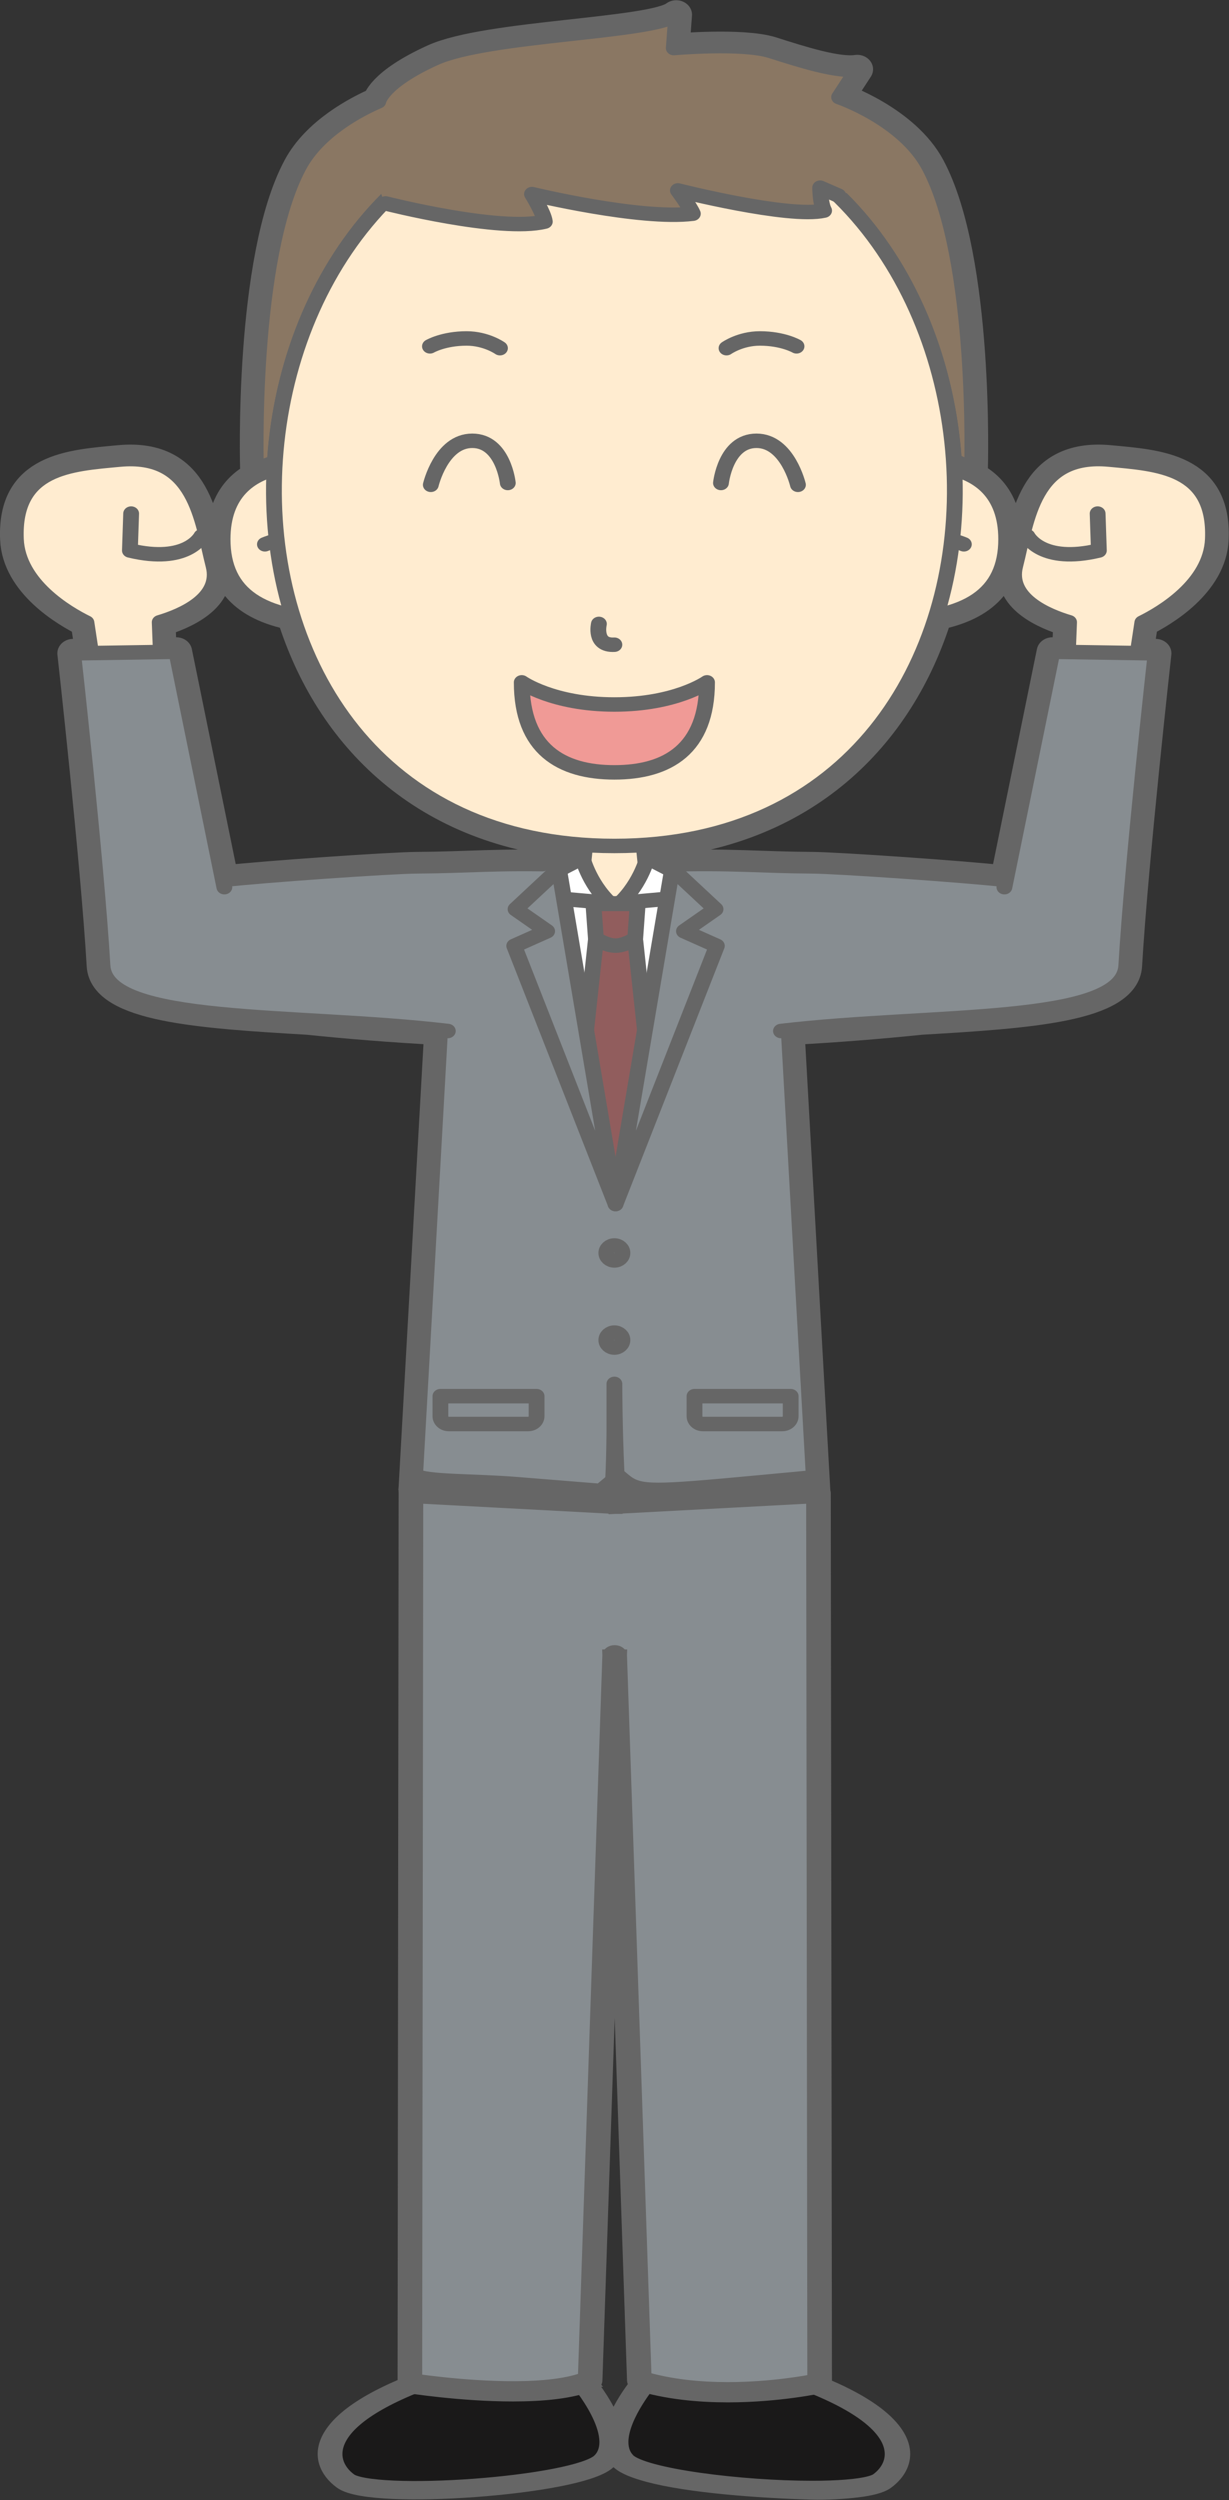 <?xml version="1.0" encoding="UTF-8"?>
<svg width="204.98mm" height="416.93mm" version="1.1" viewBox="0 0 726.3 1477.3" xmlns="http://www.w3.org/2000/svg">
<rect x="0" y="0" width="726.3" height="1477.3" fill="#333333" stroke="none"/>
<defs>
<clipPath id="a">
<path d="m324-9.971v422.47h-328v-422.47h328z"/>
</clipPath>
<clipPath>
<path d="m0.06 0.872h189.44v377.07h-189.44z"/>
</clipPath>
</defs>
<g transform="translate(1573.2 -81.007)">
<g transform="translate(-738.6 290.67)">
<g transform="matrix(.564 0 0 .534 32.673 191.41)">
<g transform="translate(-703.42 -191.24)">
<g transform="matrix(2.333 0 0 2.138 -603.28 638.44)">
<g transform="matrix(1.773 0 0 1.872 -104.16 -561.43)">
<g clip-path="url(#a)">
<path d="m158.53 395.63v-12.455c1e-3 0.464 8e-3 5.593 0.158 12.454zm125.4-268.04c-19.534-2.008-20.897 16.688-23.861 29.364-2.127 9.099 7.842 13.718 13.643 15.602l-0.295 8.225-3.918-0.067-11.8 63.123c-0.096-0.015-0.19-0.04-0.288-0.053-10.01-1.24-42.35-3.692-48.939-3.731-12.932-0.077-20.141-1.028-37.071-0.482l0.694 1.059-5.23-2.954s-0.139 0.589-0.454 1.543l-0.475-5.084c40.398-2.936 64.607-29.931 74.138-63.384 11.887-2.596 17.709-9.378 17.709-21.143 0-12.332-6.428-17.419-13.139-19.376-0.035-0.814-0.077-1.629-0.126-2.442 0 6e-3 1e-3 0.012 1e-3 0.018 2.962 1.56 4.622 2.418 4.622 2.418s1.676-58.173-10.885-83.717c-6.423-13.064-22.798-19.134-22.798-19.134l4.599-7.7c-5.095 0.84-14.56-2.516-21.839-5.031-7.281-2.516-24.645-0.839-24.645-0.839l0.621-9.224c-5.824 5.033-47.739 5.398-61.241 12.106-13.501 6.706-14.228 11.852-14.228 11.852-4.916 2.326-15.307 8.186-20.118 17.97-12.561 25.544-10.884 83.717-10.884 83.717s1.726-0.685 4.795-1.937c-0.037 0.647-0.072 1.295-0.1 1.943-6.711 1.957-13.138 7.044-13.138 19.376 0 11.765 5.823 18.547 17.708 21.142 9.531 33.454 33.741 60.449 74.138 63.385l-0.418 4.475c-0.177-0.584-0.26-0.934-0.26-0.934l-5.628 3.179 0.842-1.284c-16.932-0.546-24.14 0.405-37.072 0.482-6.59 0.039-38.928 2.491-48.938 3.731-0.098 0.013-0.192 0.038-0.289 0.053l-11.8-63.123-3.918 0.067-0.294-8.225c5.8-1.884 15.769-6.503 13.642-15.602-2.964-12.676-4.327-31.372-23.86-29.364-12.281 1.262-26.974 2.061-26.212 21.99 0.479 12.515 12.952 20.436 17.875 23.084l1.17 8.416-4.541 0.077s5.874 57.418 7.432 86.364c0.621 11.548 24.554 13.343 52.019 15.092 10.077 1.142 21.557 2.163 33.491 2.841l-7.577 147.32s1.589 0.22 4.183 0.544l-3.28 237.49 22.167 0.339 24.43-207.97 4.24-1.578 4.241 1.578 24.431 207.97 22.168-0.339-3.28-237.49c2.593-0.324 4.181-0.544 4.181-0.544l-7.577-147.32c11.935-0.678 23.415-1.699 33.492-2.841 27.465-1.749 51.398-3.544 52.02-15.092 1.558-28.946 7.432-86.364 7.432-86.364l-4.541-0.077 1.17-8.416c4.923-2.648 17.395-10.569 17.875-23.084 0.761-19.929-13.931-20.728-26.212-21.99m-183.08 550.39c-6.641 6.327-2.546 8.354-2.546 8.354h31.846v-14.285s-20.955-2.018-29.3 5.931m115.94 0c-8.346-7.949-29.301-5.931-29.301-5.931v14.285h31.847s4.094-2.027-2.546-8.354" fill="#666"/>
<path d="m158.53 395.63v-12.455c1e-3 0.464 8e-3 5.593 0.158 12.454l-0.158 1e-3zm125.4-268.04c-19.534-2.008-20.897 16.688-23.861 29.364-2.127 9.099 7.842 13.718 13.643 15.602l-0.295 8.225-3.918-0.067-11.8 63.123c-0.096-0.015-0.19-0.04-0.288-0.053-10.01-1.24-42.35-3.692-48.939-3.731-12.932-0.077-20.141-1.028-37.071-0.482l0.694 1.059-5.23-2.954s-0.139 0.589-0.454 1.543l-0.475-5.084c40.398-2.936 64.607-29.931 74.138-63.384 11.887-2.596 17.709-9.378 17.709-21.143 0-12.332-6.428-17.419-13.139-19.376-0.035-0.814-0.077-1.629-0.126-2.442 0 6e-3 1e-3 0.012 1e-3 0.018 2.962 1.56 4.622 2.418 4.622 2.418s1.676-58.173-10.885-83.717c-6.423-13.064-22.798-19.134-22.798-19.134l4.599-7.7c-5.095 0.84-14.56-2.516-21.839-5.031-7.281-2.516-24.645-0.839-24.645-0.839l0.621-9.224c-5.824 5.033-47.739 5.398-61.241 12.106-13.501 6.706-14.228 11.852-14.228 11.852-4.916 2.326-15.307 8.186-20.118 17.97-12.561 25.544-10.884 83.717-10.884 83.717s1.726-0.685 4.795-1.937c-0.037 0.647-0.072 1.295-0.1 1.943-6.711 1.957-13.138 7.044-13.138 19.376 0 11.765 5.823 18.547 17.708 21.142 9.531 33.454 33.741 60.449 74.138 63.385l-0.418 4.475c-0.177-0.584-0.26-0.934-0.26-0.934l-5.628 3.179 0.842-1.284c-16.932-0.546-24.14 0.405-37.072 0.482-6.59 0.039-38.928 2.491-48.938 3.731-0.098 0.013-0.192 0.038-0.289 0.053l-11.8-63.123-3.918 0.067-0.294-8.225c5.8-1.884 15.769-6.503 13.642-15.602-2.964-12.676-4.327-31.372-23.86-29.364-12.281 1.262-26.974 2.061-26.212 21.99 0.479 12.515 12.952 20.436 17.875 23.084l1.17 8.416-4.541 0.077s5.874 57.418 7.432 86.364c0.621 11.548 24.554 13.343 52.019 15.092 10.077 1.142 21.557 2.163 33.491 2.841l-7.577 147.32s1.589 0.22 4.183 0.544l-3.28 237.49 22.167 0.339 24.43-207.97 4.24-1.578 4.241 1.578 24.431 207.97 22.168-0.339-3.28-237.49c2.593-0.324 4.181-0.544 4.181-0.544l-7.577-147.32c11.935-0.678 23.415-1.699 33.492-2.841 27.465-1.749 51.398-3.544 52.02-15.092 1.558-28.946 7.432-86.364 7.432-86.364l-4.541-0.077 1.17-8.416c4.923-2.648 17.395-10.569 17.875-23.084 0.761-19.929-13.931-20.728-26.212-21.99zm-183.08 550.39c-6.641 6.327-2.546 8.354-2.546 8.354h31.846v-14.285s-20.955-2.018-29.3 5.931zm115.94 0c-8.346-7.949-29.301-5.931-29.301-5.931v14.285h31.847s4.094-2.027-2.546-8.354z" fill-opacity="0" stroke="#666" stroke-linecap="round" stroke-linejoin="round" stroke-width="8"/>
<path d="m56.994 156.96c-2.964-12.676-4.327-31.372-23.86-29.364-12.281 1.262-26.974 2.061-26.212 21.99 0.479 12.515 12.952 20.436 17.875 23.084l2.022 14.539 17.091 0.957-0.558-15.604c5.8-1.884 15.769-6.503 13.642-15.602" fill="#ffecd0"/>
<path d="m56.994 156.96c-2.964-12.676-4.327-31.372-23.86-29.364-12.281 1.262-26.974 2.061-26.212 21.99 0.479 12.515 12.952 20.436 17.875 23.084l2.022 14.539 17.091 0.957-0.558-15.604c5.8-1.884 15.769-6.503 13.642-15.602z" fill-opacity="0" stroke="#666" stroke-linecap="round" stroke-linejoin="round" stroke-width="4"/>
<path d="m53.885 148.81s-3.586 7.7-18.08 3.909l0.314-10.205" fill="#ffecd0"/>
<path d="m53.885 148.81s-3.586 7.7-18.08 3.909l0.314-10.205" fill-opacity="0" stroke="#666" stroke-linecap="round" stroke-linejoin="round" stroke-width="4"/>
<path d="m283.93 127.59c-19.534-2.008-20.897 16.688-23.861 29.364-2.127 9.099 7.842 13.718 13.642 15.602l-0.558 15.604 17.092-0.957 2.022-14.539c4.923-2.648 17.395-10.569 17.875-23.084 0.761-19.929-13.931-20.728-26.212-21.99" fill="#ffecd0"/>
<path d="m283.93 127.59c-19.534-2.008-20.897 16.688-23.861 29.364-2.127 9.099 7.842 13.718 13.642 15.602l-0.558 15.604 17.092-0.957 2.022-14.539c4.923-2.648 17.395-10.569 17.875-23.084 0.761-19.929-13.931-20.728-26.212-21.99z" fill-opacity="0" stroke="#666" stroke-linecap="round" stroke-linejoin="round" stroke-width="4"/>
<path d="m263.18 148.81s3.586 7.7 18.08 3.909l-0.315-10.205" fill="#ffecd0"/>
<path d="m263.18 148.81s3.586 7.7 18.08 3.909l-0.315-10.205" fill-opacity="0" stroke="#666" stroke-linecap="round" stroke-linejoin="round" stroke-width="4"/>
<path d="m150.58 240.06 1.468-15.74 6.488-4.279 6.49 4.279 1.469 15.74 11.243 2.523s1.925 9.067-19.202 9.067c-21.124 0-19.2-9.067-19.2-9.067z" fill="#ffecd0"/>
<path d="m150.58 240.06 1.468-15.74 6.488-4.279 6.49 4.279 1.469 15.74 11.243 2.523s1.925 9.067-19.202 9.067c-21.124 0-19.2-9.067-19.2-9.067l11.244-2.523z" fill-opacity="0" stroke="#666" stroke-linecap="round" stroke-linejoin="round" stroke-width="4"/>
<path d="m238.26 46.512c-6.423-13.064-22.798-19.134-22.798-19.134l4.599-7.7c-5.095 0.84-14.56-2.516-21.839-5.031-7.281-2.516-24.645-0.839-24.645-0.839l0.621-9.224c-5.824 5.033-47.739 5.398-61.241 12.106-13.501 6.706-14.228 11.852-14.228 11.852-4.916 2.326-15.307 8.186-20.118 17.97-12.561 25.544-10.884 83.717-10.884 83.717s1.726-0.685 4.795-1.937c2.863-49.736 32.882-98.219 86.012-98.219 52.962 0 82.96 48.173 85.989 97.738 2.962 1.56 4.622 2.418 4.622 2.418s1.676-58.173-10.885-83.717" fill="#8a7763"/>
<path d="m238.26 46.512c-6.423-13.064-22.798-19.134-22.798-19.134l4.599-7.7c-5.095 0.84-14.56-2.516-21.839-5.031-7.281-2.516-24.645-0.839-24.645-0.839l0.621-9.224c-5.824 5.033-47.739 5.398-61.241 12.106-13.501 6.706-14.228 11.852-14.228 11.852-4.916 2.326-15.307 8.186-20.118 17.97-12.561 25.544-10.884 83.717-10.884 83.717s1.726-0.685 4.795-1.937c2.863-49.736 32.882-98.219 86.012-98.219 52.962 0 82.96 48.173 85.989 97.738 2.962 1.56 4.622 2.418 4.622 2.418s1.676-58.173-10.885-83.717z" fill-opacity="0" stroke="#666" stroke-linecap="round" stroke-linejoin="round" stroke-width="4"/>
<path d="m87.423 129.69s-28.142-5.89-28.142 19.917c0 15.182 9.689 22.075 29.607 22.364" fill="#ffecd0"/>
<path d="m87.423 129.69s-28.142-5.89-28.142 19.917c0 15.182 9.689 22.075 29.607 22.364" fill-opacity="0" stroke="#666" stroke-linecap="round" stroke-linejoin="round" stroke-width="4"/>
<path d="m70.005 151.01s3.689-1.727 7.205-1.706" fill="#ffecd0"/>
<path d="m70.005 151.01s3.689-1.727 7.205-1.706" fill-opacity="0" stroke="#666" stroke-linecap="round" stroke-linejoin="round" stroke-width="4"/>
<path d="m229.64 129.69s28.142-5.89 28.142 19.917c0 15.182-9.688 22.075-29.606 22.364" fill="#ffecd0"/>
<path d="m229.64 129.69s28.142-5.89 28.142 19.917c0 15.182-9.688 22.075-29.606 22.364" fill-opacity="0" stroke="#666" stroke-linecap="round" stroke-linejoin="round" stroke-width="4"/>
<path d="m247.06 151.01s-3.69-1.727-7.206-1.706" fill="#ffecd0"/>
<path d="m247.06 151.01s-3.69-1.727-7.206-1.706" fill-opacity="0" stroke="#666" stroke-linecap="round" stroke-linejoin="round" stroke-width="4"/>
<path d="m158.53 234.41c-120.76 0-109.07-204.34 0-204.34 109.08 0 120.76 204.34 0 204.34" fill="#ffecd0"/>
<path d="m158.53 234.41c-120.76 0-109.07-204.34 0-204.34 109.08 0 120.76 204.34 0 204.34z" fill-opacity="0" stroke="#666" stroke-linecap="round" stroke-linejoin="round" stroke-width="4"/>
<path d="m154.61 173.02s-1.333 6.086 3.919 5.748" fill-opacity="0" stroke="#666" stroke-linecap="round" stroke-linejoin="round" stroke-width="4"/>
<path d="m158.53 195.3c-15.567 0-23.467-6.122-23.467-6.122 0 18.421 10 24.888 23.467 24.888 13.469 0 23.469-6.467 23.469-24.888 0 0-7.898 6.122-23.469 6.122" fill="#f09a96"/>
<path d="m158.53 195.3c-15.567 0-23.467-6.122-23.467-6.122 0 18.421 10 24.888 23.467 24.888 13.469 0 23.469-6.467 23.469-24.888 0 0-7.898 6.122-23.469 6.122z" fill-opacity="0" stroke="#666" stroke-linecap="round" stroke-linejoin="round" stroke-width="4"/>
<path d="m205.99 426.09-2.792-30.84-44.667 0.382-44.665-0.382-2.793 30.84-3.379 244.72 22.167 0.339 24.43-207.97 4.24-1.578 4.241 1.578 24.431 207.97 22.168-0.339z" fill="#878d91"/>
<path d="m205.99 426.09-2.792-30.84-44.667 0.382-44.665-0.382-2.793 30.84-3.379 244.72 22.167 0.339 24.43-207.97 4.24-1.578 4.241 1.578 24.431 207.97 22.168-0.339-3.381-244.72z" fill-opacity="0" stroke="#666" stroke-linecap="round" stroke-linejoin="round" stroke-width="4"/>
<path d="m115.69 259.84-8.895 172.94s43.282 5.978 47.512 1.901c4.228-4.077 4.228-38.77 4.228-38.77v-12.77s0 47.463 4.231 51.54c4.228 4.077 47.51-1.901 47.51-1.901l-8.894-172.94" fill="#878d91"/>
<path d="m115.69 259.84-8.895 172.94s43.282 5.978 47.512 1.901c4.228-4.077 4.228-38.77 4.228-38.77v-12.77s0 47.463 4.231 51.54c4.228 4.077 47.51-1.901 47.51-1.901l-8.894-172.94" fill-opacity="0" stroke="#666" stroke-linecap="round" stroke-linejoin="round" stroke-width="4"/>
<path d="m145.66 239.57c-16.932-0.546-24.14 0.405-37.072 0.482-6.59 0.039-38.928 2.491-48.938 3.731-12.445 1.542-16.728 25.021-14.746 32.176 0.595 2.15 33.63 7.535 70.656 9.563" fill="#878d91"/>
<path d="m145.66 239.57c-16.932-0.546-24.14 0.405-37.072 0.482-6.59 0.039-38.928 2.491-48.938 3.731-12.445 1.542-16.728 25.021-14.746 32.176 0.595 2.15 33.63 7.535 70.656 9.563" fill-opacity="0" stroke="#666" stroke-linecap="round" stroke-linejoin="round" stroke-width="4"/>
<path d="m59.732 245.81-12.168-65.09-26.138 0.443s5.874 57.418 7.432 86.364c0.886 16.463 49.143 13.105 87.478 18.048" fill="#878d91"/>
<path d="m59.732 245.81-12.168-65.09-26.138 0.443s5.874 57.418 7.432 86.364c0.886 16.463 49.143 13.105 87.478 18.048" fill-opacity="0" stroke="#666" stroke-linecap="round" stroke-linejoin="round" stroke-width="4"/>
<path d="m171.4 239.57c16.93-0.546 24.139 0.405 37.071 0.482 6.589 0.039 38.929 2.491 48.939 3.731 12.443 1.542 16.727 25.021 14.745 32.176-0.595 2.15-33.63 7.535-70.656 9.563" fill="#878d91"/>
<path d="m171.4 239.57c16.93-0.546 24.139 0.405 37.071 0.482 6.589 0.039 38.929 2.491 48.939 3.731 12.443 1.542 16.727 25.021 14.745 32.176-0.595 2.15-33.63 7.535-70.656 9.563" fill-opacity="0" stroke="#666" stroke-linecap="round" stroke-linejoin="round" stroke-width="4"/>
<path d="m257.33 245.81 12.168-65.09 26.139 0.443s-5.874 57.418-7.432 86.364c-0.887 16.463-49.144 13.105-87.478 18.048" fill="#878d91"/>
<path d="m257.33 245.81 12.168-65.09 26.139 0.443s-5.874 57.418-7.432 86.364c-0.887 16.463-49.144 13.105-87.478 18.048" fill-opacity="0" stroke="#666" stroke-linecap="round" stroke-linejoin="round" stroke-width="4"/>
<path d="m112.03 134.56s2.625-12.172 10.5-12.172 9 11.664 9 11.664" fill-opacity="0" stroke="#666" stroke-linecap="round" stroke-linejoin="round" stroke-width="4"/>
<path d="m205.03 134.56s-2.625-12.172-10.5-12.172-9 11.664-9 11.664" fill-opacity="0" stroke="#666" stroke-linecap="round" stroke-linejoin="round" stroke-width="4"/>
<path d="m100.58 56.758s29.078 8.071 40.328 5.028c-0.254-2.337-3.25-7.608-3.25-7.608s27.357 7.228 40.749 5.423c-0.752-1.99-3.789-6.437-3.789-6.437s28.14 7.788 37.039 5.579c-1-2.029-1-6.34-1-6.34l15.75 3.551s-16.666-41.145-85.832-29.07c-53.516 9.342-39.995 29.874-39.995 29.874" fill="#8a7763"/>
<path d="m100.58 56.758s29.078 8.071 40.328 5.028c-0.254-2.337-3.25-7.608-3.25-7.608s27.357 7.228 40.749 5.423c-0.752-1.99-3.789-6.437-3.789-6.437s28.14 7.788 37.039 5.579c-1-2.029-1-6.34-1-6.34l4.603 2.184" fill="#8a7763"/>
<path d="m100.58 56.758s29.078 8.071 40.328 5.028c-0.254-2.337-3.25-7.608-3.25-7.608s27.357 7.228 40.749 5.423c-0.752-1.99-3.789-6.437-3.789-6.437s28.14 7.788 37.039 5.579c-1-2.029-1-6.34-1-6.34l4.603 2.184" fill-opacity="0" stroke="#666" stroke-linecap="round" stroke-linejoin="round" stroke-width="4"/>
<path d="m111.81 96.273s3.435-2.18 9.284-2.18c4.983 0 8.452 2.688 8.452 2.688" fill-opacity="0" stroke="#666" stroke-linecap="round" stroke-linejoin="round" stroke-width="4"/>
<path d="m204.67 96.273s-3.434-2.18-9.283-2.18c-4.985 0-8.453 2.688-8.453 2.688" fill-opacity="0" stroke="#666" stroke-linecap="round" stroke-linejoin="round" stroke-width="4"/>
<path d="m150.45 237.68s1.921 8.264 8.208 13.798c0 0-5.763-2.692-7.859-0.757-2.095 1.936-10.479 7.259-10.479 7.259l4.192-16.946z" fill="#fff"/>
<path d="m150.45 237.68s1.921 8.264 8.208 13.798c0 0-5.763-2.692-7.859-0.757-2.095 1.936-10.479 7.259-10.479 7.259l4.192-16.946 5.938-3.354z" fill-opacity="0" stroke="#666" stroke-linecap="round" stroke-linejoin="round" stroke-width="4"/>
<path d="m166.87 237.68s-1.921 8.264-8.209 13.798c0 0 5.764-2.692 7.86-0.757 2.095 1.936 10.479 7.259 10.479 7.259l-4.191-16.946z" fill="#fff"/>
<path d="m166.87 237.68s-1.921 8.264-8.209 13.798c0 0 5.764-2.692 7.86-0.757 2.095 1.936 10.479 7.259 10.479 7.259l-4.191-16.946-5.939-3.354z" fill-opacity="0" stroke="#666" stroke-linecap="round" stroke-linejoin="round" stroke-width="4"/>
<path d="m152.01 314.57-12.948-66.144 19.596 1.881 19.345-1.881-12.95 66.144z" fill="#fff"/>
<path d="m152.01 314.57-12.948-66.144 19.596 1.881 19.345-1.881-12.95 66.144h-13.043z" fill-opacity="0" stroke="#666" stroke-linecap="round" stroke-linejoin="round" stroke-width="4"/>
<path d="m124.19 285.96 10-42.549c4.713-0.595 6.671-2.702 9.704-2.703l14.639 84.085 14.642-84.085c3.031 1e-3 4.989 2.108 9.702 2.703l10 42.549 1.307 10.261-35.358 33.223z" fill="#878d91"/>
<path d="m156.49 346.94c0 1.146 0.914 2.071 2.041 2.071s2.041-0.925 2.041-2.071c0-1.143-0.914-2.07-2.041-2.07s-2.041 0.927-2.041 2.07" fill="#878d91"/>
<path d="m156.49 346.94c0 1.146 0.914 2.071 2.041 2.071s2.041-0.925 2.041-2.071c0-1.143-0.914-2.07-2.041-2.07s-2.041 0.927-2.041 2.07z" fill-opacity="0" stroke="#666" stroke-linecap="round" stroke-linejoin="round" stroke-width="4"/>
<path d="m156.49 371.03c0 1.144 0.914 2.07 2.041 2.07s2.041-0.926 2.041-2.07-0.914-2.071-2.041-2.071-2.041 0.927-2.041 2.071" fill="#878d91"/>
<path d="m156.49 371.03c0 1.144 0.914 2.07 2.041 2.07s2.041-0.926 2.041-2.07-0.914-2.071-2.041-2.071-2.041 0.927-2.041 2.071z" fill-opacity="0" stroke="#666" stroke-linecap="round" stroke-linejoin="round" stroke-width="4"/>
<path d="m153.81 260.71 5.017-0.365 5.018 0.365 3.344 33.909-8.362 36.255-8.361-36.255z" fill="#915d5d"/>
<path d="m153.81 260.71 5.017-0.365 5.018 0.365 3.344 33.909-8.362 36.255-8.361-36.255 3.344-33.909z" fill-opacity="0" stroke="#666" stroke-linecap="round" stroke-linejoin="round" stroke-width="4"/>
<path d="m164.44 250.43-0.639 9.636s-2.594 1.902-4.975 1.902-4.974-1.902-4.974-1.902l-0.64-9.636z" fill="#915d5d"/>
<path d="m164.44 250.43-0.639 9.636s-2.594 1.902-4.975 1.902-4.974-1.902-4.974-1.902l-0.64-9.636h11.228z" fill-opacity="0" stroke="#666" stroke-linecap="round" stroke-linejoin="round" stroke-width="4"/>
<path d="m173.17 240.71 10.985 11.183-8 6.086 8.333 4.057-25.667 71.386z" fill="#878d91"/>
<path d="m173.17 240.71 10.985 11.183-8 6.086 8.333 4.057-25.667 71.386 14.349-92.712z" fill-opacity="0" stroke="#666" stroke-linecap="round" stroke-linejoin="round" stroke-width="4"/>
<path d="m203.19 386.54v5.537c0 1.193-0.953 2.16-2.128 2.16h-20.106c-1.176 0-2.129-0.967-2.129-2.16v-5.537z" fill="#878d91"/>
<path d="m203.19 386.54v5.537c0 1.193-0.953 2.16-2.128 2.16h-20.106c-1.176 0-2.129-0.967-2.129-2.16v-5.537h24.363z" fill-opacity="0" stroke="#666" stroke-linecap="round" stroke-linejoin="round" stroke-width="4"/>
<path d="m114.46 386.54v5.537c0 1.193 0.953 2.16 2.129 2.16h20.105c1.176 0 2.129-0.967 2.129-2.16v-5.537z" fill="#878d91"/>
<path d="m114.46 386.54v5.537c0 1.193 0.953 2.16 2.129 2.16h20.105c1.176 0 2.129-0.967 2.129-2.16v-5.537h-24.363z" fill-opacity="0" stroke="#666" stroke-linecap="round" stroke-linejoin="round" stroke-width="4"/>
<path d="m144.48 240.71-10.986 11.183 8 6.086-8.333 4.057 25.666 71.386z" fill="#878d91"/>
<path d="m144.48 240.71-10.986 11.183 8 6.086-8.333 4.057 25.666 71.386-14.347-92.712z" fill-opacity="0" stroke="#666" stroke-linecap="round" stroke-linejoin="round" stroke-width="4"/>
</g>
</g>
<path transform="matrix(1.773 0 0 1.872 1955.1 -711.42)" d="m-999.31 499.41c-0.342-0.537-2.573-0.76-4.958-0.494-2.385 0.266-15.234-0.539-28.556-1.789 0 0-18.544 3.508-24.22-2.272-1.028-1.046-0.324-4.383-0.324-4.383l1.854-6.126 2.784 2.306c2.115 1.752 14.107 1.368 25.284 2.352l20.322 1.788 2.61-2.379 2.61-2.379 2.632 2.399c3.112 2.836 5.766 2.843 32.73 0.086l17.066-1.745 0.569 2.054c0.974 3.517 0.653 6.554-0.691 6.556-1.808 2e-3 -40.664 3.847-45.286 4.481-2.091 0.287-4.083 0.082-4.425-0.456z" fill="#666"/>
<path transform="matrix(3.55 0 0 3.032 -119.49 -415.63)" d="m63.766 356.53v-25.131c2.047 0.44 4.166 0.696 6.343 0.696 3.254 0 6.368-0.538 9.268-1.481l-0.068 27.807s6.249 9.793 2.842 14.006c-3.4 4.207-29.314 6.695-32.676 3.332-3.386-3.332-4.389-11.536 14.291-19.229" fill="#1a1919" stroke="#666" stroke-width="3.133"/>
<path transform="matrix(3.55 0 0 3.032 -119.49 -415.63)" d="m63.766 356.53h0.672v-25.131h-0.672l-0.141 0.658c2.088 0.448 4.254 0.71 6.484 0.71 3.328 0 6.512-0.55 9.475-1.514l-0.207-0.639-0.673-2e-3 -0.068 27.807c0 0.128 0.037 0.256 0.106 0.363l0.039 0.063c0.201 0.323 1.142 1.868 2.023 3.851 0.885 1.978 1.697 4.406 1.691 6.407-1e-3 1.167-0.263 2.156-0.866 2.901-0.405 0.524-1.547 1.19-3.137 1.754-4.786 1.735-13.523 2.9-20.156 2.895-2.126 1e-3 -4.039-0.118-5.525-0.365-0.742-0.122-1.376-0.278-1.867-0.456-0.491-0.176-0.832-0.382-0.993-0.549l-4e-3 -4e-3c-0.993-0.978-1.752-2.409-1.752-4.139 2e-3 -1.79 0.806-3.968 3.202-6.386 2.394-2.414 6.38-5.032 12.625-7.602 0.251-0.104 0.416-0.35 0.416-0.622h-0.672l-0.256-0.622c-6.353 2.618-10.489 5.304-13.067 7.898-2.575 2.589-3.594 5.123-3.593 7.334 1e-3 2.135 0.941 3.906 2.154 5.098l-4e-3 -4e-3c0.383 0.38 0.886 0.642 1.486 0.862 1.794 0.644 5.222 0.877 7.85 0.902 4.857 0.045 9.934-0.518 14.529-1.396 2.299-0.44 4.392-0.969 6.083-1.579 1.692-0.621 2.982-1.277 3.726-2.174 0.856-1.06 1.167-2.387 1.166-3.746-7e-3 -2.5-1.01-5.223-1.991-7.361-0.985-2.133-1.963-3.666-1.974-3.683l-0.566 0.362 0.672 1e-3 0.068-27.806c0-0.216-0.102-0.418-0.277-0.545-0.174-0.127-0.398-0.163-0.603-0.096-2.837 0.923-5.88 1.447-9.06 1.447-2.125 0-4.196-0.249-6.202-0.68-0.2-0.043-0.405 6e-3 -0.564 0.134-0.159 0.129-0.25 0.319-0.25 0.523v25.131h0.673l-0.256-0.622 0.256 0.622" fill="#666"/>
<path transform="matrix(3.55 0 0 3.032 -119.49 -415.63)" d="m103.06 356.53v-25.131c-2.051 0.44-4.166 0.696-6.349 0.696-3.241 0-6.36-0.538-9.266-1.481l0.068 27.807s-6.237 9.793-2.843 14.006c3.413 4.207 29.191 6.846 32.566 3.483 3.373-3.332 4.505-11.687-14.176-19.38" fill="#1a1919"/>
<path transform="matrix(3.55 0 0 3.032 -119.49 -415.63)" d="m103.06 356.53h0.672v-25.131c0-0.204-0.091-0.394-0.249-0.523-0.159-0.128-0.364-0.177-0.564-0.134-2.01 0.431-4.078 0.68-6.208 0.68-3.166 0-6.216-0.524-9.058-1.447-0.205-0.067-0.429-0.031-0.604 0.096-0.174 0.127-0.277 0.329-0.276 0.545l0.068 27.806 0.672-1e-3 -0.567-0.361c-0.01 0.016-0.987 1.55-1.971 3.685-0.98 2.138-1.982 4.862-1.988 7.363-1e-3 1.357 0.308 2.682 1.16 3.74l1e-3 2e-3c0.746 0.896 2.038 1.553 3.73 2.173 5.065 1.821 13.704 2.708 20.621 2.975 1.918 0.074 4.15-0.119 5.748-0.383 0.8-0.133 1.506-0.301 2.108-0.519 0.601-0.22 1.103-0.482 1.488-0.861l-2e-3 2e-3c1.206-1.19 2.142-2.958 2.142-5.088 2e-3 -2.212-1.017-4.746-3.593-7.337-2.579-2.596-6.716-5.284-13.074-7.904l-0.256 0.622h0.672-0.672l-0.256 0.622c6.249 2.572 10.237 5.192 12.632 7.607 2.397 2.42 3.201 4.6 3.202 6.39 1e-3 1.726-0.755 3.155-1.742 4.131l-2e-3 2e-3c-0.163 0.167-0.505 0.374-0.997 0.55-1.483 0.544-4.213 0.826-7.398 0.821-4.427 1e-3 -9.78-0.511-14.282-1.372-2.251-0.43-4.29-0.948-5.882-1.523-1.592-0.564-2.736-1.23-3.143-1.755l2e-3 2e-3c-0.6-0.744-0.862-1.732-0.863-2.897-7e-3 -2.136 0.918-4.755 1.866-6.801 0.472-1.025 0.945-1.911 1.299-2.538 0.177-0.313 0.325-0.562 0.427-0.732l0.118-0.192 0.039-0.063c0.069-0.108 0.106-0.235 0.105-0.363l-0.068-27.807-0.672 2e-3 -0.207 0.64c2.968 0.963 6.158 1.513 9.473 1.513 2.236 0 4.399-0.262 6.49-0.71l-0.141-0.658h-0.672v25.131c0 0.272 0.165 0.518 0.416 0.622l0.256-0.622" fill="#666" stroke="#666" stroke-width="1.875"/>
<path d="m177.04 217.87-91.502-4.364-0.472 459.52s57.038 10.352 80.941-1.361l11.036-375.39 11.082 375.39c36.051 12.77 80.977 1.361 80.977 1.361l-1.36-459.01-90.703 3.852" fill="#878d91"/>
<path d="m177.04 217.87 0.163-2.099-91.498-5.608c-0.664-0.041-1.306 0.16-1.792 0.56-0.486 0.4-0.759 0.951-0.759 1.536l-0.472 460.77c0 0.995 0.798 1.858 1.906 2.061 0.085 9e-3 23.428 4.26 46.782 4.263 13.229-0.022 26.459-1.307 35.799-5.849 0.738-0.36 1.203-1.038 1.224-1.783l11.036-375.39-2.385-0.056-2.385 0.056 11.082 375.39c0.025 0.838 0.614 1.586 1.494 1.895 13.332 4.72 27.701 6.202 40.643 6.205 23.123-6e-3 41.757-4.745 41.885-4.773 1.026-0.26 1.728-1.082 1.725-2.024l-0.529-460.77c0-0.585-0.273-1.135-0.759-1.536-0.486-0.4-1.129-0.601-1.792-0.56l-91.534 5.608 0.167 2.099 0.163-2.099-0.163 2.099 0.163 2.099 91.534-5.608-0.163-2.099-2.388 3e-3 0.532 460.77 2.385-3e-3 -0.66-2.02s-0.256 0.066-0.788 0.191c-3.723 0.869-20.188 4.419-39.777 4.416-12.53 3e-3 -26.32-1.454-38.861-5.899l-0.891 1.952 2.385-0.056-11.082-375.39c-0.032-1.142-1.089-2.049-2.385-2.049s-2.349 0.907-2.385 2.049l-11.036 375.39 2.385 0.056-1.157-1.839c-7.938 3.925-20.639 5.342-33.482 5.32-11.356 0-22.843-1.045-31.466-2.092-4.312-0.522-7.91-1.048-10.426-1.439-1.26-0.197-2.246-0.36-2.917-0.472-0.667-0.113-1.011-0.175-1.011-0.175l-0.483 2.058 2.385 3e-3 0.476-460.77-2.388-3e-3 -0.163 2.099 91.498 5.608h0.33l-0.163-2.099" fill="#666" stroke="#666" stroke-width="6.284"/>
</g>
</g>
</g>
</g>
</g>
</svg>
